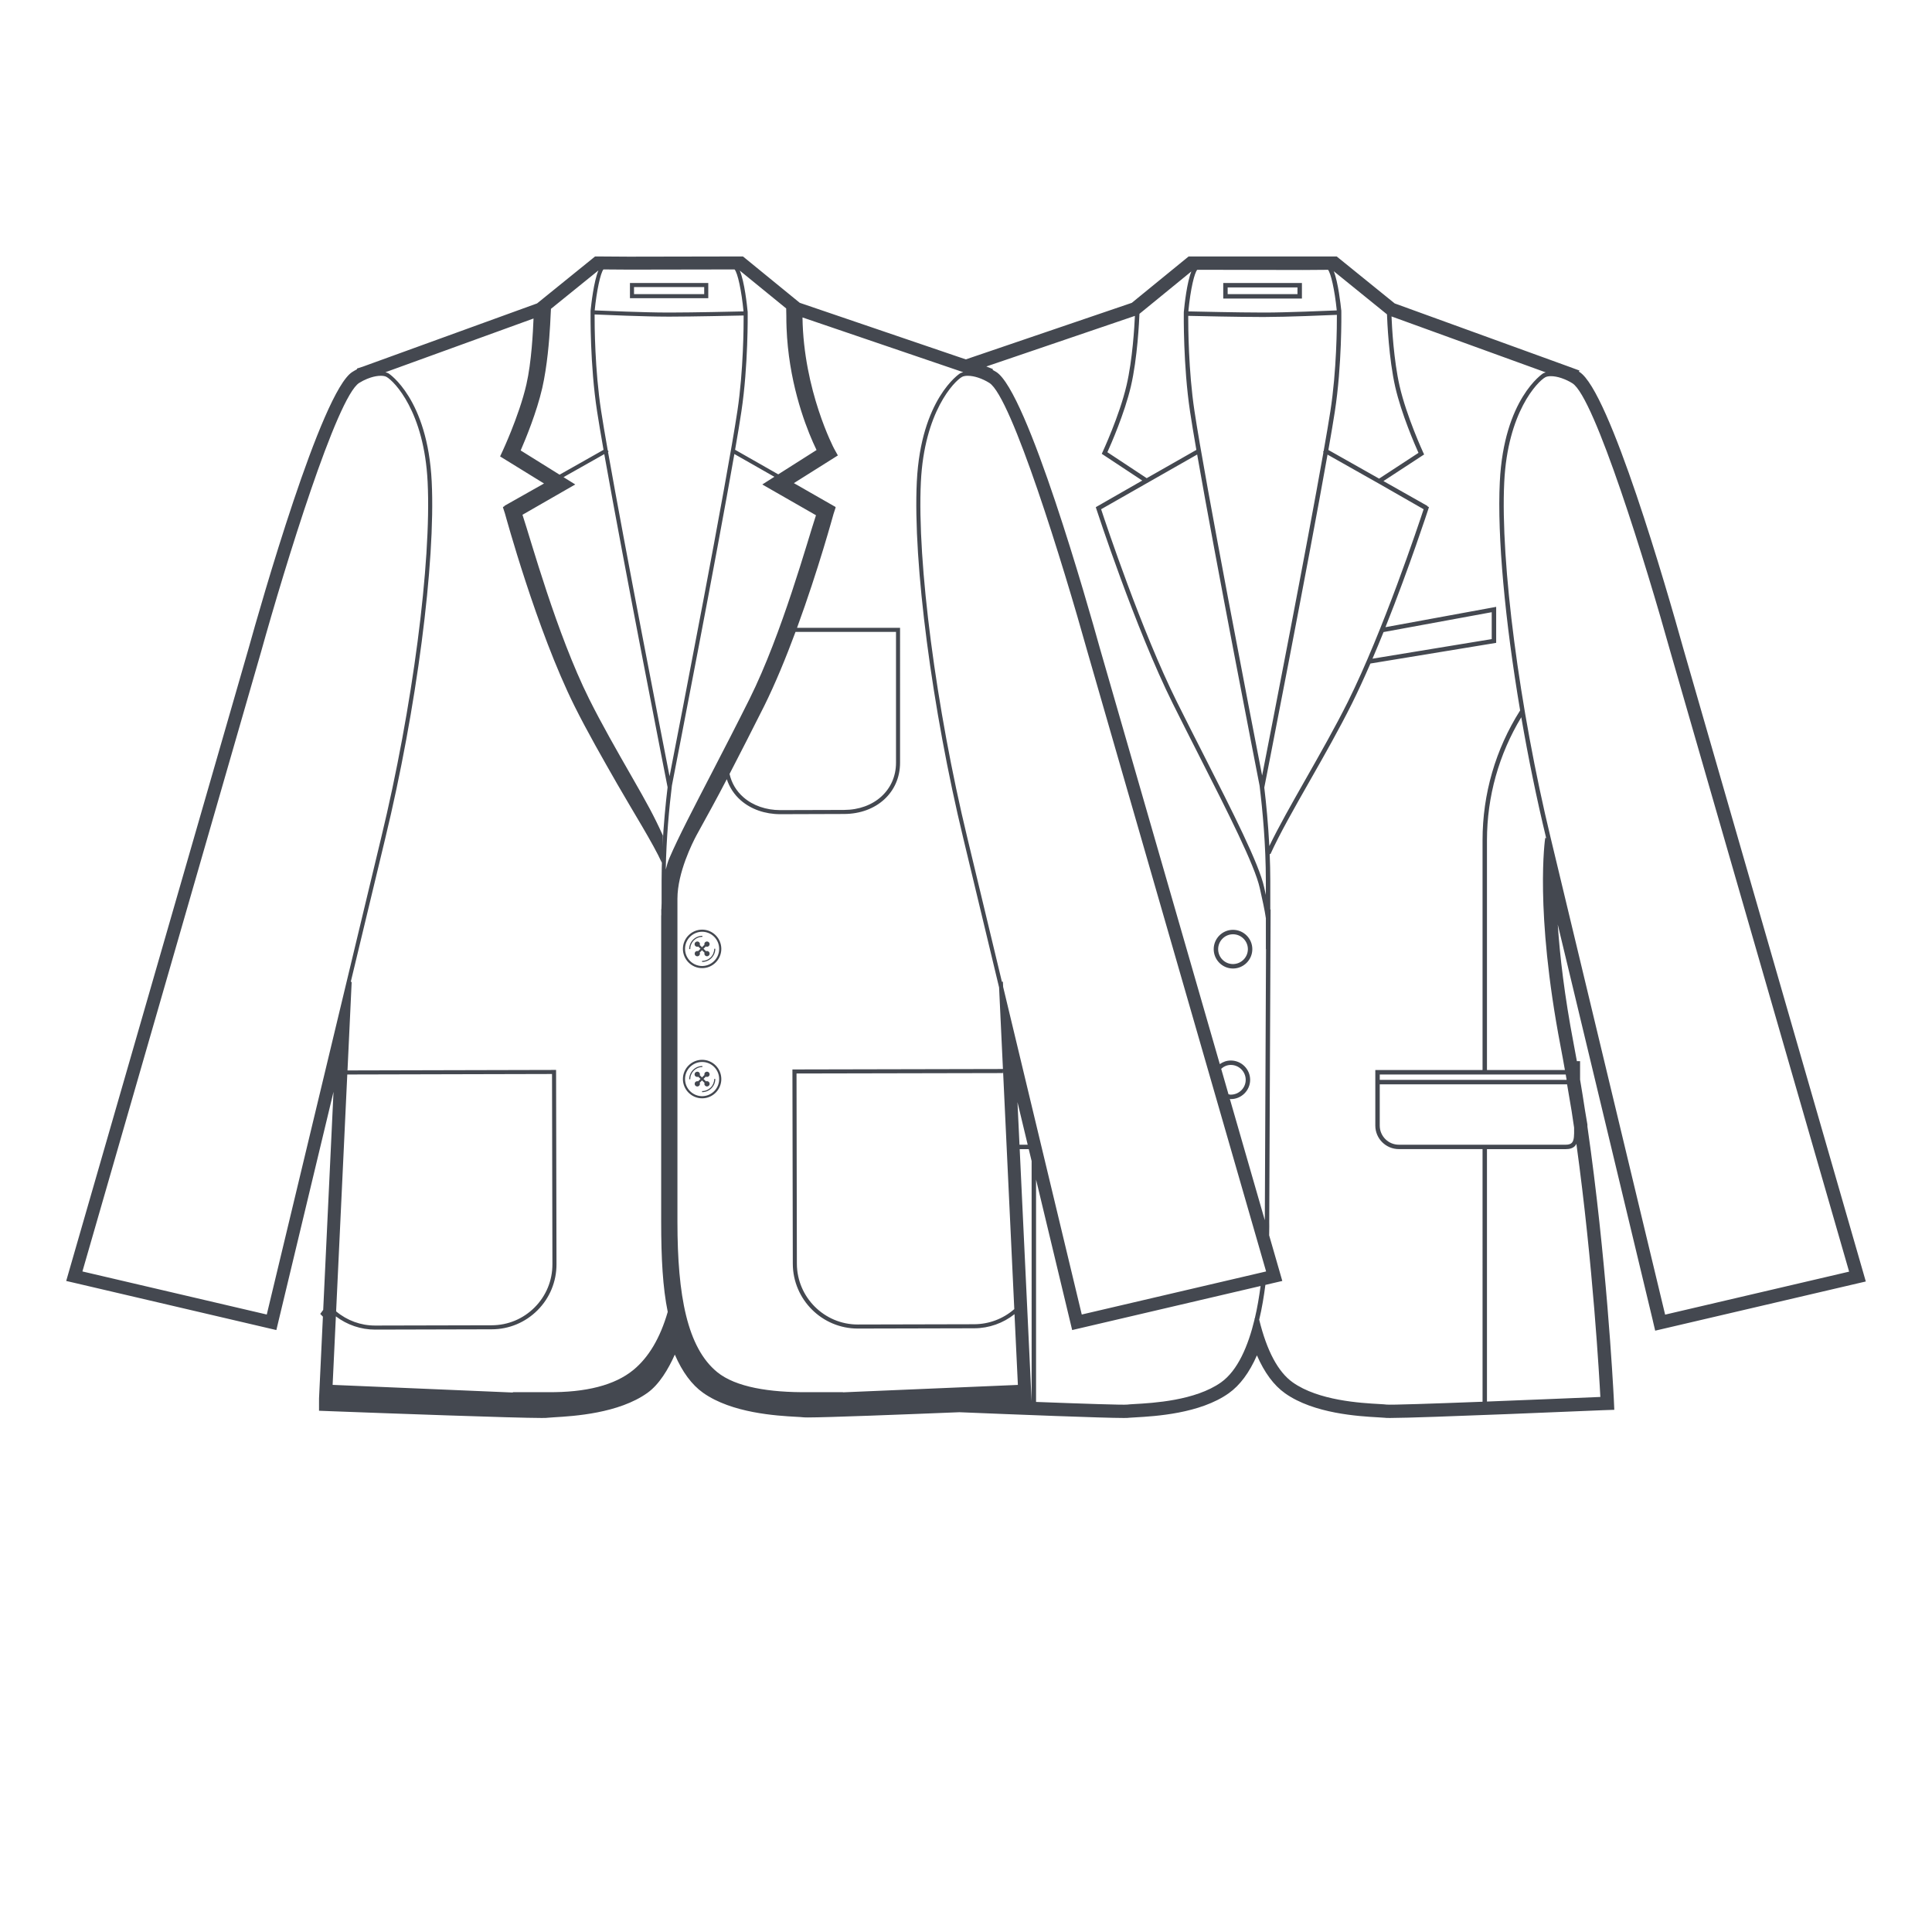 <?xml version="1.0" encoding="utf-8"?>
<!-- Generator: Adobe Illustrator 16.0.4, SVG Export Plug-In . SVG Version: 6.00 Build 0)  -->
<!DOCTYPE svg PUBLIC "-//W3C//DTD SVG 1.1//EN" "http://www.w3.org/Graphics/SVG/1.1/DTD/svg11.dtd">
<svg version="1.1" id="Layer_1" xmlns="http://www.w3.org/2000/svg" xmlns:xlink="http://www.w3.org/1999/xlink" x="0px" y="0px"
	 width="150px" height="150px" viewBox="0 0 150 150" enable-background="new 0 0 150 150" xml:space="preserve">
<path fill="#444850" d="M101.081,21.97h-6.109v1.211h6.109V21.97z M100.735,22.835h-5.42v-0.52h5.42V22.835z M144.659,98.793
	L130.69,50.345c-1.299-4.661-5.729-20.003-8.059-21.464l-0.047-0.029l0.049-0.082l-0.785-0.289l-13.564-4.923l-4.314-3.493
	l-0.189-0.154H92.286l-0.191,0.155l-4.223,3.447l-12.887,4.39l-12.891-4.392l-4.22-3.445l-0.191-0.155h-0.246l-8.617,0.016
	l-2.369-0.016l-0.247-0.001l-0.192,0.155l-4.312,3.491L28.436,28.37c-0.075,0.023-0.17,0.057-0.265,0.096l-0.454,0.146l-0.004,0.061
	c-0.124,0.064-0.243,0.133-0.358,0.205c-2.398,1.505-7.129,18.139-8.053,21.457L5.341,98.754L5.14,99.453l0.707,0.164l14.941,3.492
	l0.668,0.156l0.16-0.668l0.036-0.15c0.043-0.18,2.12-8.84,4.241-17.678l-0.8,16.932l-0.231,0.309l0.208,0.215l-0.3,6.34
	l-0.001,0.301v0.664l0.663,0.025l0.15,0.006l0.261,0.01c4.162,0.156,14.073,0.52,16.216,0.52c0.303,0,0.417-0.008,0.494-0.02
	c0.065-0.01,0.225-0.018,0.428-0.031l0.056-0.004c1.494-0.088,4.997-0.295,7.233-1.896c0.918-0.658,1.622-1.846,2.122-2.969
	c0.583,1.348,1.316,2.34,2.19,2.961c2.24,1.59,5.743,1.785,7.239,1.869c0.228,0.012,0.405,0.021,0.491,0.033
	c0.062,0.008,0.2,0.016,0.412,0.016c1.484,0,7.42-0.23,11.76-0.406c4.367,0.18,11.158,0.447,12.76,0.447
	c0.244,0,0.344-0.004,0.428-0.018c0.074-0.01,0.244-0.018,0.475-0.029c1.512-0.086,5.016-0.283,7.252-1.873
	c0.871-0.617,1.602-1.604,2.188-2.943c0.582,1.342,1.312,2.328,2.18,2.943c2.236,1.59,5.742,1.787,7.24,1.871
	c0.242,0.014,0.412,0.021,0.504,0.033c0.066,0.012,0.166,0.016,0.41,0.016c2.398,0,16.41-0.6,16.547-0.605l0.168-0.006l0.697-0.023
	l-0.031-0.697l-0.008-0.174c-0.057-1.123-0.588-11.012-2.047-21.113l-0.002-0.115v-0.055l-0.01-0.053l-0.178-1.055
	c-0.119-0.785-0.246-1.584-0.381-2.375v-1.432h-0.248c-0.082-0.457-0.166-0.91-0.252-1.361c-0.715-3.738-1.07-6.824-1.232-9.248
	c2.555,10.637,7.305,30.434,7.369,30.699l0.037,0.164l0.158,0.67l0.672-0.156l14.973-3.498l0.707-0.164L144.659,98.793z
	 M107.685,24.406c0.018,0.516,0.141,3.433,0.641,5.636c0.484,2.108,1.539,4.525,1.805,5.118l-3.057,2l-3.939-2.224
	c0.209-1.19,0.381-2.203,0.498-2.962c0.562-3.628,0.51-7.672,0.508-7.713l-0.002-0.107h0.002c0-0.004,0-0.014-0.002-0.018v-0.053
	h-0.006c-0.043-0.426-0.236-2.166-0.58-3.025L107.685,24.406z M104.653,54.478c-0.977,1.959-2.145,4.014-3.273,6.001
	c-1.09,1.918-2.123,3.737-2.83,5.21c-0.088-1.707-0.24-3.283-0.391-4.544l0,0c0.039-0.199,3.389-17.257,4.91-25.849l4.016,2.268
	l3.445,1.973C110.151,40.686,107.388,48.983,104.653,54.478z M107.417,49.074l8.4-1.543v2.088l-9.258,1.521
	C106.851,50.458,107.14,49.764,107.417,49.074z M102.751,35.117c-1.314,7.446-4.053,21.479-4.76,25.096
	c-0.828-4.248-4.436-22.852-5.254-28.311c-0.469-3.104-0.486-6.572-0.484-7.379c0.781,0.018,3.961,0.088,5.586,0.088h0.391
	c1.631,0,4.783-0.131,5.566-0.166c0.004,0.818-0.014,4.31-0.506,7.478c-0.121,0.782-0.301,1.843-0.52,3.085l-0.051,0.092
	L102.751,35.117z M97.794,61.001c0.234,1.912,0.486,4.606,0.486,7.389v1.092c-0.037-0.164-0.07-0.318-0.1-0.451l-0.035-0.158
	c-0.398-1.807-2.416-5.782-4.754-10.384c-0.668-1.313-1.355-2.665-2.025-4.011c-2.732-5.495-5.496-13.791-5.875-14.941l7.457-4.248
	C94.38,43.497,97.478,59.388,97.794,61.001z M101.155,20.962l1.955-0.014c0.207,0.252,0.51,1.502,0.676,3.152
	c-0.768,0.031-3.928,0.166-5.557,0.166l-0.209-0.002h-0.182c-1.621,0-4.795-0.07-5.574-0.088c0.168-1.77,0.48-3.016,0.691-3.23
	L101.155,20.962z M92.497,21.074c-0.346,0.854-0.531,2.57-0.58,3.096h-0.004l-0.002,0.059v0.008l-0.002,0.107
	c0,0.041-0.049,4.06,0.486,7.609c0.113,0.762,0.283,1.779,0.49,2.977l-3.855,2.195l-3.053-2.016c0.268-0.591,1.33-3.002,1.824-5.109
	c0.514-2.2,0.645-5.119,0.666-5.635L92.497,21.074z M88.114,24.525c-0.035,0.799-0.184,3.399-0.65,5.396
	c-0.555,2.374-1.85,5.149-1.861,5.178l-0.062,0.135l3.143,2.076l-3.607,2.066l0.043,0.134c0.031,0.091,3,9.213,5.939,15.122
	c0.672,1.346,1.357,2.699,2.025,4.013c2.23,4.392,4.338,8.539,4.725,10.304l0.035,0.156c0.127,0.564,0.361,1.611,0.438,2.188v2.4
	h0.012L98.2,94.74l-2.715-9.42c0.023,0.002,0.047,0.014,0.072,0.014h0.002c0.826,0,1.5-0.67,1.502-1.494
	c0-0.828-0.672-1.502-1.502-1.502c-0.32,0-0.611,0.107-0.854,0.279l-9.311-32.287c-0.918-3.311-5.637-19.938-8.049-21.453
	c-0.092-0.057-0.186-0.109-0.279-0.16l0.025-0.062l-0.514-0.201L88.114,24.525z M95.38,84.959l-0.568-1.977
	c0.199-0.182,0.457-0.301,0.75-0.301c0.637,0.002,1.154,0.521,1.154,1.158c0,0.633-0.52,1.148-1.156,1.148v0.172l-0.002-0.172
	C95.495,84.988,95.438,84.971,95.38,84.959z M75.135,29.176c0.497,0,1.124,0.207,1.677,0.553c1.725,1.084,5.736,14.131,7.619,20.879
	L98.3,98.715l-14.312,3.344c-0.383-1.596-3.637-15.16-6.104-25.438l-0.02-0.402l-0.076,0.004
	c-1.391-5.789-2.509-10.455-2.689-11.195c-2.426-10.039-3.907-21.395-3.602-27.613c0.266-5.446,2.586-7.814,3.192-8.151
	C74.793,29.206,74.947,29.176,75.135,29.176z M78.749,101.639c-0.859,0.752-1.959,1.168-3.103,1.174l-9.039,0.021h-0.009
	c-2.6,0-4.719-2.115-4.729-4.717l-0.028-14.771l16.033-0.033v-0.219L78.749,101.639z M61.039,23.947l0.012,0.586
	c-0.001,0.315,0.005,0.626,0.017,0.933c0.156,4.018,1.336,7.255,2.052,8.875c0.103,0.233,0.196,0.436,0.276,0.599l-2.553,1.621
	l-0.421,0.267l-3.349-1.907c0.208-1.201,0.378-2.22,0.49-2.985c0.535-3.549,0.487-7.565,0.487-7.604l-0.001-0.105v-0.01
	l-0.001-0.045h-0.005c-0.039-0.412-0.238-2.311-0.608-3.164L61.039,23.947z M49.028,60.261c-1.139-1.989-2.317-4.047-3.294-6.007
	c-2.524-5.073-4.513-12.322-5.169-14.287l4.097-2.354l-0.911-0.567l3.165-1.788c1.521,8.584,4.874,25.664,4.915,25.862h0.001
	c-0.153,1.276-0.31,2.872-0.397,4.603l0.033-0.848C50.762,63.318,50.245,62.385,49.028,60.261z M47.208,35.092l0.042-0.023
	l-0.067-0.117c-0.217-1.229-0.392-2.27-0.511-3.043c-0.494-3.189-0.511-6.706-0.507-7.495c0.758,0.033,3.945,0.168,5.586,0.168
	h0.389c1.634,0,4.842-0.072,5.596-0.088c0.003,0.777-0.013,4.271-0.482,7.394c-0.823,5.49-4.47,24.281-5.27,28.381
	C51.3,56.772,48.532,42.588,47.208,35.092z M48.821,20.933l8.21-0.014c0.24,0.25,0.544,1.664,0.696,3.258
	c-0.75,0.018-3.957,0.088-5.588,0.088h-0.389c-1.64,0-4.839-0.135-5.578-0.166c0.152-1.523,0.444-2.885,0.677-3.18L48.821,20.933z
	 M42.1,30.127c0.387-1.699,0.548-3.741,0.612-4.894c0.017-0.295,0.029-0.546,0.035-0.701l0.029-0.554l3.686-2.983
	c-0.361,0.836-0.564,2.676-0.605,3.09h-0.002l-0.002,0.039c0,0.004-0.001,0.012-0.001,0.016l0.001,0.002l-0.001,0.105
	c-0.001,0.041-0.054,4.081,0.508,7.708c0.117,0.762,0.289,1.777,0.498,2.971l-3.413,1.929l-3.02-1.882
	C40.828,34.045,41.67,31.997,42.1,30.127z M20.712,102.059L6.399,98.715l13.871-48.109c1.88-6.746,5.893-19.793,7.618-20.877
	c0.199-0.125,0.41-0.232,0.621-0.317l0.271-0.099c0.275-0.088,0.546-0.137,0.784-0.137c0.187,0,0.342,0.029,0.445,0.087
	c0.608,0.337,2.927,2.705,3.192,8.151c0.307,6.221-1.176,17.576-3.603,27.613C29.102,67.086,21.315,99.535,20.712,102.059z
	 M26.963,83.424l15.896-0.039l0.03,14.77c0.003,1.264-0.487,2.453-1.378,3.348c-0.89,0.895-2.076,1.389-3.338,1.391l-9.041,0.021
	h-0.013c-1.107,0-2.174-0.391-3.023-1.102L26.963,83.424z M49.167,106.369c-1.432,1.172-3.659,1.748-6.63,1.719h-2.72v0.027
	l-13.992-0.594l0.252-5.318c0.874,0.662,1.938,1.027,3.042,1.027h0.014l9.042-0.023c1.346-0.002,2.61-0.529,3.561-1.482
	c0.949-0.953,1.472-2.223,1.47-3.57l-0.032-15.086l-16.194,0.039l0.324-6.873l-0.07-0.004c1.384-5.76,2.496-10.391,2.674-11.128
	c2.435-10.062,3.919-21.454,3.61-27.703c-0.314-6.446-3.323-8.395-3.354-8.411c-0.071-0.038-0.151-0.067-0.241-0.089l11.5-4.172
	c-0.043,1.056-0.156,3.381-0.554,5.119c-0.286,1.253-0.785,2.622-1.187,3.627c-0.345,0.86-0.619,1.454-0.625,1.467l-0.229,0.496
	l3.409,2.102l-3.073,1.735l0.012,0.021l-0.125,0.071l0.005,0.015l-0.009,0.005l0.158,0.486c0.029,0.092,2.445,9.008,5.399,14.945
	c0.993,1.993,2.181,4.066,3.329,6.073c1.201,2.096,2.773,4.592,3.452,6.092l0.022-0.562c-0.024,0.641-0.041,1.291-0.041,1.949v1.738
	c-0.007,0.17-0.012,0.33-0.016,0.482l-0.011,0.002l0.002,0.418c-0.001,0.033-0.008,0.072-0.008,0.105v23.758
	c0,2.826,0.124,5.1,0.509,6.982C51.259,103.873,50.367,105.387,49.167,106.369z M51.966,66.635
	c-0.113,0.266-0.201,0.566-0.277,0.879c0.045-2.469,0.268-4.817,0.479-6.531c0.318-1.632,3.419-17.536,4.848-25.733l3.105,1.769
	l-0.938,0.596l4.17,2.389c-0.655,1.965-2.631,9.179-5.154,14.252c-0.983,1.971-1.994,3.928-2.887,5.654
	C53.886,62.668,52.672,64.985,51.966,66.635z M61.763,49.061h7.803v10.155c0.001,2.122-1.694,3.663-4.038,3.667l-4.936,0.014h-0.009
	c-1.107,0-2.123-0.352-2.859-0.995c-0.559-0.485-0.922-1.105-1.082-1.814c0.842-1.633,1.773-3.44,2.688-5.271
	C60.205,53.055,61.03,51.035,61.763,49.061z M65.448,108.1v-0.014H62.9l-0.171,0.002c-2.971,0.029-5.615-0.387-7.049-1.561
	c-2.322-1.902-3.084-5.93-3.084-11.654v-25.1c0-2.029,1.177-4.356,1.477-4.917c0.75-1.364,1.588-2.872,2.356-4.36
	c0.208,0.635,0.575,1.197,1.087,1.643c0.793,0.693,1.882,1.074,3.067,1.074h0.009l4.936-0.016c2.523-0.003,4.354-1.678,4.352-3.982
	V48.745h-7.999c1.671-4.559,2.812-8.775,2.833-8.839l0.158-0.486l-0.008-0.005l0.017-0.049l-0.112-0.063l-0.013-0.007l-3.12-1.786
	l1.455-0.916l1.961-1.234l-0.286-0.513c-0.024-0.043-2.381-4.527-2.461-10.201l12.482,4.252c-0.093,0.021-0.179,0.051-0.251,0.091
	c-0.03,0.017-3.039,1.965-3.355,8.411c-0.307,6.246,1.179,17.639,3.612,27.703c0.183,0.754,1.347,5.603,2.776,11.562l0.299,6.332
	l-16.345,0.035l0.03,15.088c0.01,2.775,2.271,5.029,5.045,5.029h0.01l9.039-0.021c1.139-0.004,2.234-0.395,3.119-1.096l0.262,5.492
	L65.448,108.1z M78.997,85.572c0.262,1.092,0.529,2.201,0.793,3.303h-0.637L78.997,85.572z M80.095,108.797l-0.004-0.082
	l-0.922-19.496h0.703c0.074,0.309,0.148,0.617,0.223,0.924V108.797z M97.419,102.379l-0.029,0.008
	c0.006,0.018,0.01,0.035,0.014,0.051c-0.496,2.053-1.299,3.963-2.602,4.889c-2,1.42-5.301,1.604-6.709,1.682
	c-0.271,0.016-0.471,0.027-0.576,0.043c-0.264,0.037-3.436-0.068-7.078-0.207V91.58c1.389,5.783,2.576,10.734,2.607,10.863
	l0.037,0.154l0.16,0.668l0.668-0.156l13.961-3.264C97.761,100.676,97.62,101.535,97.419,102.379z M115.104,108.83
	c-3.797,0.146-7.18,0.26-7.455,0.221c-0.105-0.016-0.305-0.027-0.574-0.043c-1.41-0.078-4.711-0.262-6.709-1.682
	c-1.137-0.807-2.01-2.447-2.602-4.865c0.219-0.904,0.365-1.822,0.48-2.701l0.607-0.143l0.707-0.164l-0.201-0.699l-0.82-2.844
	c0.014-0.568,0.008-0.938,0.006-1.012l0.107-24.285h-0.025v-2.223c0-0.709-0.018-1.41-0.047-2.096l0.057,0.025
	c0.693-1.534,1.834-3.543,3.043-5.67c1.133-1.991,2.303-4.051,3.283-6.018c0.482-0.97,0.965-2.027,1.438-3.115l9.764-1.605v-2.795
	l-8.596,1.578c1.869-4.684,3.312-9.121,3.334-9.185l0.043-0.134l-0.135-0.077l0.012-0.021l-3.41-1.927l3.158-2.066l-0.064-0.135
	c-0.012-0.027-1.297-2.81-1.842-5.186c-0.455-1.997-0.594-4.592-0.625-5.395l11.973,4.344c-0.074,0.02-0.145,0.045-0.203,0.076
	c-0.029,0.018-3.047,1.971-3.363,8.425c-0.209,4.228,0.408,10.812,1.578,17.745c-1.908,3.008-2.918,6.489-2.918,10.072v17.846
	h-8.326v4.314c0,1.008,0.82,1.826,1.828,1.826h6.498V108.83z M122.39,88.805c1.297,9.404,1.791,18.311,1.861,19.654
	c-2.082,0.088-5.562,0.232-8.803,0.357V89.219h6.119c0.316,0,0.549-0.078,0.711-0.244C122.327,88.928,122.356,88.865,122.39,88.805z
	 M122.022,86.275c0.066,0.426,0.129,0.852,0.191,1.277v0.084c0.006,0.486,0.01,0.904-0.18,1.096
	c-0.096,0.096-0.248,0.143-0.467,0.143h-12.961c-0.816,0-1.482-0.666-1.482-1.482v-3.207h14.545L122.022,86.275z M121.632,83.84
	h-14.508v-0.418h14.438C121.585,83.561,121.606,83.701,121.632,83.84z M121.159,81.219c0.119,0.613,0.23,1.234,0.34,1.859h-6.051
	V65.232c0-3.383,0.926-6.67,2.664-9.545c0.541,3.129,1.191,6.316,1.932,9.383l-0.074-0.012
	C119.962,65.113,119.13,70.611,121.159,81.219z M129.28,102.068c-0.631-2.629-8.391-34.969-8.889-37.022
	c-2.426-10.04-3.908-21.395-3.602-27.614c0.266-5.44,2.58-7.804,3.186-8.14c0.102-0.057,0.252-0.086,0.438-0.086
	c0.24,0,0.512,0.051,0.791,0.141l0.086,0.031c0.266,0.094,0.537,0.22,0.791,0.381c1.723,1.079,5.734,14.123,7.615,20.872
	l13.869,48.099L129.28,102.068z M95.724,75.195h0.002c0.828,0,1.502-0.674,1.504-1.5c0.002-0.828-0.672-1.502-1.502-1.504
	c-0.822,0-1.494,0.672-1.496,1.498C94.231,74.518,94.899,75.193,95.724,75.195z M95.729,72.537c0.639,0,1.156,0.52,1.156,1.156
	c-0.002,0.639-0.521,1.156-1.16,1.156v0.172l-0.002-0.172c-0.633,0-1.148-0.521-1.146-1.158S95.095,72.537,95.729,72.537z
	 M54.51,74.602v0.084c0.273,0,0.532-0.107,0.726-0.301s0.299-0.451,0.299-0.727l-0.083,0.002c0,0.252-0.097,0.488-0.274,0.666
	C54.998,74.504,54.762,74.602,54.51,74.602z M54.99,21.97h-6.081v1.182h6.081V21.97z M54.674,22.835h-5.449v-0.549h5.449V22.835z
	 M54.513,72.176c-0.825,0.004-1.494,0.674-1.492,1.498c0.001,0.822,0.672,1.492,1.494,1.492h0.002
	c0.821-0.002,1.486-0.674,1.486-1.498C56.001,72.846,55.334,72.176,54.513,72.176z M54.517,75l-0.002,0.082V75
	c-0.731,0-1.328-0.596-1.329-1.328c-0.002-0.732,0.594-1.33,1.329-1.33c0.728,0,1.321,0.596,1.321,1.326
	C55.839,74.4,55.245,74.998,54.517,75z M54.7,73.969c-0.008,0.021-0.015,0.047-0.015,0.07c0,0.111,0.095,0.207,0.206,0.207
	s0.206-0.096,0.206-0.207s-0.096-0.205-0.206-0.205c-0.026,0-0.052,0.006-0.076,0.016l-0.195-0.191l0.178-0.176
	c0.028,0.014,0.06,0.023,0.094,0.023c0.11,0,0.204-0.088,0.204-0.207c0-0.111-0.095-0.203-0.206-0.203
	c-0.118,0-0.205,0.094-0.205,0.205c0,0.018,0.006,0.033,0.01,0.049l-0.192,0.193l-0.172-0.17c0.008-0.021,0.013-0.045,0.013-0.072
	c0-0.111-0.094-0.205-0.205-0.205c-0.119,0-0.213,0.096-0.213,0.205c0,0.119,0.094,0.207,0.213,0.207
	c0.027,0,0.053-0.006,0.077-0.016l0.17,0.168l-0.187,0.188c-0.02-0.006-0.039-0.014-0.06-0.014c-0.118,0-0.205,0.096-0.205,0.207
	s0.087,0.207,0.205,0.207c0.111,0,0.206-0.096,0.206-0.207c0-0.031-0.008-0.059-0.021-0.084l0.18-0.182L54.7,73.969z M54.531,82.764
	c-0.565,0-1.023,0.465-1.023,1.033h0.084c-0.002-0.525,0.42-0.951,0.939-0.951V82.764z M54.531,72.656
	c-0.565,0-1.023,0.463-1.023,1.031h0.084c-0.002-0.523,0.42-0.949,0.939-0.949V72.656z M54.51,84.711v0.084
	c0.273-0.002,0.532-0.107,0.726-0.303c0.193-0.193,0.299-0.453,0.299-0.725h-0.083c0,0.25-0.097,0.488-0.274,0.666
	C54.998,84.611,54.762,84.711,54.51,84.711z M54.7,84.076c-0.008,0.023-0.015,0.047-0.015,0.072c0,0.111,0.095,0.205,0.206,0.205
	s0.206-0.094,0.206-0.205c0-0.113-0.096-0.207-0.206-0.207c-0.026,0-0.052,0.006-0.076,0.018l-0.195-0.191l0.178-0.178
	c0.028,0.014,0.06,0.023,0.094,0.023c0.11,0,0.204-0.088,0.204-0.205c0-0.111-0.095-0.205-0.206-0.205
	c-0.118,0-0.205,0.094-0.205,0.205c0,0.018,0.006,0.033,0.01,0.051l-0.192,0.191l-0.172-0.17c0.008-0.02,0.013-0.045,0.013-0.07
	c0-0.111-0.094-0.207-0.205-0.205c-0.119,0-0.213,0.094-0.213,0.205c0,0.119,0.094,0.205,0.213,0.205
	c0.027,0,0.053-0.006,0.077-0.014l0.17,0.166l-0.187,0.188c-0.02-0.006-0.039-0.012-0.06-0.012c-0.118,0-0.205,0.094-0.205,0.205
	c0,0.113,0.087,0.207,0.205,0.207c0.111,0,0.206-0.094,0.206-0.207c0-0.031-0.008-0.059-0.021-0.086l0.18-0.18L54.7,84.076z
	 M54.513,82.283c-0.825,0.002-1.494,0.676-1.492,1.496c0.001,0.824,0.672,1.494,1.494,1.494h0.002
	c0.821-0.002,1.486-0.672,1.486-1.496C56.001,82.953,55.334,82.283,54.513,82.283z M54.517,85.107l-0.002,0.084v-0.084
	c-0.731,0-1.328-0.596-1.329-1.328c-0.002-0.732,0.594-1.328,1.329-1.328c0.728,0,1.321,0.594,1.321,1.326
	C55.839,84.51,55.245,85.105,54.517,85.107z"/>
</svg>
